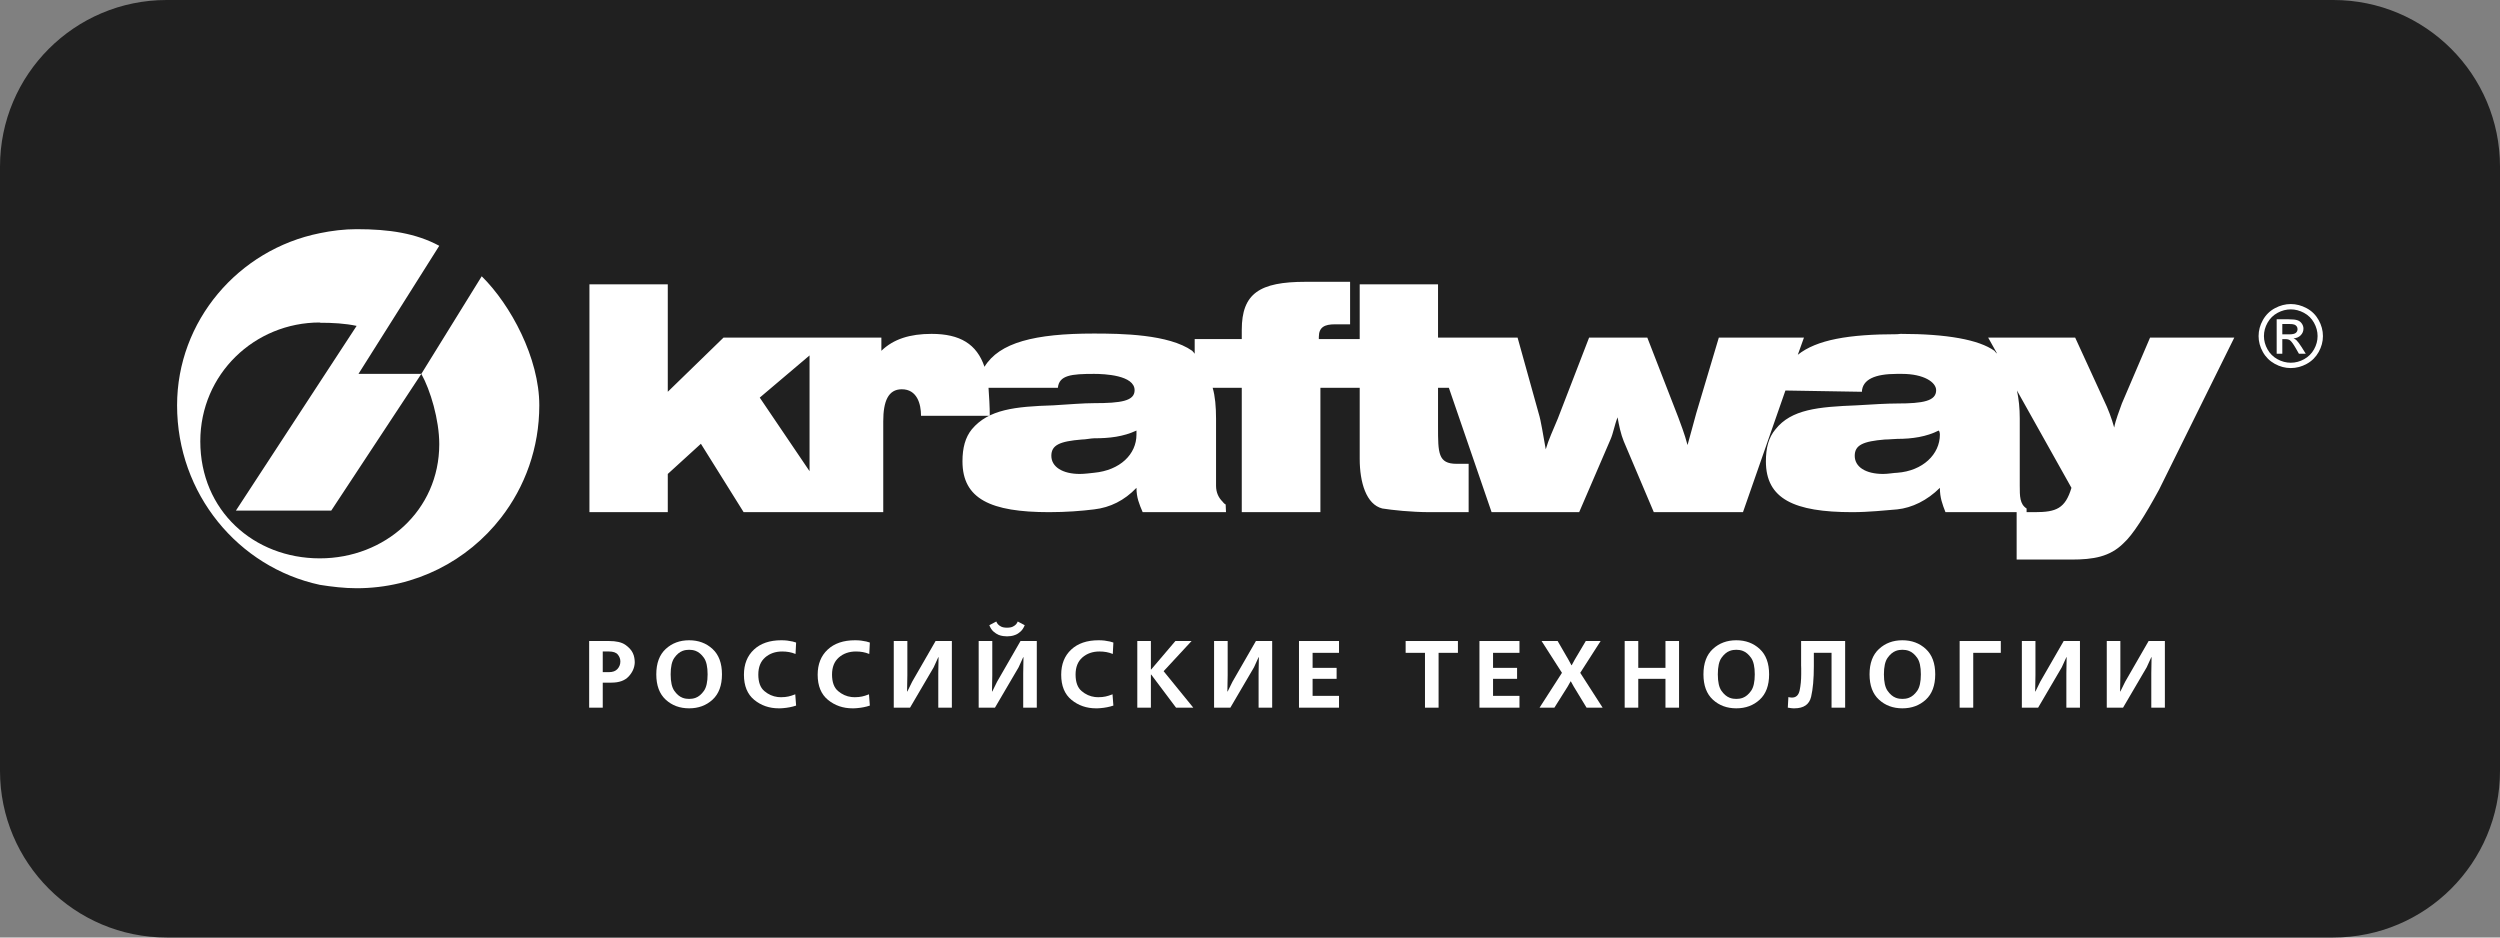 <?xml version="1.0" encoding="UTF-8"?> <svg xmlns="http://www.w3.org/2000/svg" width="240" height="90" viewBox="0 0 240 90" fill="none"><rect x="0" y="0" width="240" height="90" fill="#808080" stroke="none"/><g clip-path="url(#clip0_190_1633)"><path d="M224 0H16C7.163 0 0 7.163 0 16V74C0 82.837 7.163 90 16 90H224C232.837 90 240 82.837 240 74V16C240 7.163 232.837 0 224 0Z" fill="#202020"></path><g clip-path="url(#clip1_190_1633)"><path fill-rule="evenodd" clip-rule="evenodd" d="M182.13 42.133C181.86 42.133 181.354 42.194 180.938 42.194C178.856 42.368 178.054 42.724 178.054 43.758C178.054 44.819 179.092 45.499 180.787 45.499C181.262 45.499 181.86 45.386 182.13 45.386C184.595 45.203 186.229 43.611 186.229 41.72C186.229 41.72 186.229 41.422 186.109 41.334C184.95 41.924 183.587 42.133 182.13 42.133ZM105.032 45.386C104.733 45.413 104.139 45.499 103.664 45.499C102.005 45.499 100.929 44.819 100.929 43.758C100.929 42.724 101.731 42.368 103.843 42.194C104.228 42.194 104.733 42.076 105.032 42.076C106.52 42.076 107.824 41.924 109.101 41.334C109.101 41.422 109.101 41.72 109.101 41.72C109.101 43.611 107.527 45.148 105.032 45.386ZM182.13 32.084C177.493 32.084 174.4 32.612 172.589 34.06L173.179 32.41H165.007L162.838 39.678C162.541 40.801 162.274 41.72 162.003 42.724C161.709 41.597 161.322 40.651 161.114 40.062L158.142 32.41H152.553L149.552 40.182C149.079 41.334 148.661 42.194 148.392 43.137C148.127 41.72 147.951 40.447 147.711 39.678L145.688 32.41H138.051V27.294H130.532V32.551H127.766H126.608V32.349C126.608 31.4 127.172 31.134 128.155 31.134H129.609V27.054C127.528 27.054 126.403 27.054 125.329 27.054C120.903 27.054 119.21 28.179 119.21 31.667C119.21 32.052 119.21 32.349 119.21 32.551H114.69V33.974C114.659 33.884 114.573 33.826 114.452 33.676C112.194 32.084 107.647 32.021 105.002 32.021C99.329 32.021 95.936 32.88 94.511 35.211C93.768 33.028 92.164 32.052 89.426 32.052C87.347 32.052 85.772 32.551 84.612 33.676V32.41H77.717H69.457L64.107 37.611V27.294H56.586V49.167H64.107V45.499L67.286 42.602L71.388 49.167H79.711H84.792V40.447C84.792 38.527 85.267 37.37 86.573 37.37C88.03 37.37 88.419 38.76 88.419 39.916H95.018C95.018 39.058 94.954 38.021 94.898 37.228H101.556C101.672 36.014 102.861 35.893 105.032 35.893C106.014 35.893 108.922 36.014 108.922 37.463C108.922 38.496 107.618 38.703 105.032 38.703C104.022 38.703 102.653 38.819 101.109 38.913C97.455 39.029 94.898 39.294 93.294 41.214C92.668 41.986 92.397 42.994 92.397 44.289C92.397 47.896 95.103 49.167 100.72 49.167C102.356 49.167 103.843 49.05 105.032 48.901C106.573 48.724 107.947 48.044 109.101 46.832C109.101 47.777 109.37 48.399 109.696 49.167H117.696L117.663 48.429C117.516 48.369 117.366 48.157 117.366 48.157C116.978 47.777 116.74 47.275 116.74 46.625V40.182C116.74 39.058 116.651 38.021 116.415 37.228H119.21V49.167H126.759V37.228H130.532V44.054C130.532 46.3 131.155 48.429 132.702 48.815C133.624 48.962 135.467 49.167 137.278 49.167C138.436 49.167 139.716 49.167 140.989 49.167V44.526H139.834C138.051 44.526 138.051 43.491 138.051 40.95V37.228H139.091L143.193 49.167H151.601L154.605 42.194C154.872 41.597 154.992 40.801 155.288 40.062C155.41 40.801 155.613 41.72 155.882 42.368L158.764 49.167H167.326L171.4 37.489L178.739 37.611C178.796 36.429 179.989 35.893 182.095 35.893C182.216 35.893 182.427 35.893 182.601 35.893C184.68 35.893 185.87 36.691 185.87 37.463C185.87 38.496 184.622 38.735 182.13 38.735C181.176 38.735 179.747 38.819 178.234 38.913C174.548 39.058 171.965 39.294 170.446 41.214C169.791 41.986 169.526 42.994 169.526 44.289C169.526 47.896 172.231 49.167 177.818 49.167C179.451 49.167 180.969 48.991 182.13 48.901C183.552 48.752 185.011 48.044 186.229 46.832C186.229 47.777 186.466 48.399 186.765 49.167H194.553V48.815C193.896 48.399 193.896 47.634 193.896 46.625V40.182C193.896 39.176 193.805 38.318 193.628 37.489L198.86 46.832C198.264 48.815 197.4 49.167 195.351 49.167H193.598V53.718H198.86C200.967 53.718 202.545 53.453 203.853 52.153C204.744 51.355 205.899 49.524 207.27 47.008L214.492 32.41H206.406L203.7 38.735C203.436 39.501 203.109 40.271 202.962 41.044C202.724 40.182 202.399 39.294 201.952 38.374L199.217 32.41H190.863L191.725 33.948C191.639 33.884 191.547 33.796 191.462 33.676C189.973 32.612 186.91 32.052 182.454 32.052C182.363 32.052 182.216 32.084 182.13 32.084ZM72.936 38.171L77.717 34.121V45.233L72.936 38.171Z" fill="white"></path><path fill-rule="evenodd" clip-rule="evenodd" d="M30.701 56.144C22.883 54.461 17 47.423 17 38.913C17 30.81 22.883 23.952 30.701 22.386C31.828 22.15 33.049 22 34.236 22C37.359 22 39.914 22.386 42.169 23.596L34.413 35.893H40.448L46.245 26.522C49.039 29.275 51.773 34.386 51.773 38.913C51.773 42.999 50.4 46.742 48.09 49.712C44.89 53.834 39.886 56.47 34.236 56.47C33.049 56.47 31.828 56.323 30.701 56.144ZM30.701 53.602C36.941 53.602 42.169 49.02 42.169 42.636C42.169 40.3 41.314 37.432 40.448 35.893L31.798 49.02H30.701H22.645L30.701 36.691L34.236 31.285C33.108 31.046 31.946 30.984 30.701 30.984V30.959C24.457 30.959 19.229 35.893 19.229 42.368C19.229 49.02 24.369 53.602 30.701 53.602Z" fill="white"></path><path d="M219.915 29.188C220.433 29.188 220.939 29.321 221.433 29.585C221.928 29.85 222.313 30.229 222.588 30.722C222.863 31.214 223.002 31.728 223.002 32.263C223.002 32.792 222.866 33.302 222.594 33.79C222.322 34.279 221.943 34.658 221.452 34.928C220.962 35.199 220.45 35.334 219.915 35.334C219.38 35.334 218.868 35.199 218.378 34.928C217.888 34.658 217.506 34.279 217.234 33.79C216.96 33.302 216.824 32.792 216.824 32.263C216.824 31.728 216.962 31.214 217.239 30.722C217.516 30.229 217.901 29.85 218.396 29.585C218.89 29.321 219.396 29.188 219.915 29.188ZM219.915 29.7C219.482 29.7 219.058 29.81 218.649 30.031C218.238 30.252 217.917 30.568 217.685 30.979C217.453 31.39 217.338 31.818 217.338 32.263C217.338 32.705 217.452 33.129 217.68 33.535C217.907 33.94 218.225 34.256 218.634 34.483C219.044 34.709 219.47 34.822 219.915 34.822C220.359 34.822 220.785 34.709 221.195 34.483C221.604 34.256 221.923 33.94 222.148 33.535C222.374 33.129 222.488 32.705 222.488 32.263C222.488 31.818 222.372 31.39 222.142 30.979C221.912 30.568 221.59 30.252 221.179 30.031C220.767 29.81 220.345 29.7 219.915 29.7ZM218.561 33.958V30.652H219.706C220.099 30.652 220.381 30.683 220.556 30.744C220.733 30.805 220.872 30.912 220.975 31.064C221.08 31.217 221.131 31.379 221.131 31.55C221.131 31.793 221.045 32.004 220.87 32.184C220.696 32.364 220.465 32.464 220.177 32.486C220.294 32.535 220.388 32.593 220.458 32.66C220.591 32.79 220.756 33.008 220.949 33.313L221.353 33.958H220.696L220.399 33.439C220.166 33.034 219.982 32.779 219.844 32.674C219.746 32.598 219.604 32.558 219.416 32.556H219.102V33.958H218.561ZM219.102 32.098H219.755C220.067 32.098 220.28 32.052 220.394 31.96C220.507 31.868 220.564 31.745 220.564 31.594C220.564 31.496 220.537 31.409 220.482 31.331C220.428 31.254 220.351 31.197 220.254 31.159C220.157 31.12 219.976 31.102 219.714 31.102H219.102V32.098Z" fill="white"></path><path d="M58.461 61.537C59.16 61.537 59.682 61.658 60.028 61.899C60.374 62.14 60.615 62.403 60.749 62.689C60.824 62.848 60.872 63.002 60.896 63.151C60.921 63.301 60.934 63.43 60.934 63.539C60.934 63.558 60.934 63.574 60.934 63.59C60.934 63.605 60.934 63.621 60.934 63.64C60.909 64.115 60.714 64.55 60.35 64.942C59.985 65.336 59.436 65.533 58.7 65.533H57.864V67.936H56.559V61.537H58.461ZM58.461 64.526C58.823 64.526 59.096 64.425 59.279 64.221C59.462 64.016 59.555 63.778 59.555 63.502C59.555 63.26 59.474 63.039 59.311 62.841C59.149 62.642 58.866 62.543 58.461 62.543H57.864V64.526H58.461Z" fill="white"></path><path d="M68.404 62.301C69.007 62.858 69.309 63.67 69.309 64.737C69.309 65.803 69.007 66.615 68.404 67.169C67.8 67.723 67.051 68 66.156 68C65.262 68 64.513 67.723 63.909 67.169C63.306 66.615 63.004 65.803 63.004 64.737C63.004 63.67 63.306 62.858 63.909 62.301C64.513 61.743 65.262 61.465 66.156 61.465C67.051 61.465 67.8 61.743 68.404 62.301ZM65.853 62.401C65.743 62.416 65.633 62.446 65.522 62.488C65.234 62.598 64.972 62.819 64.737 63.151C64.501 63.483 64.383 64.012 64.383 64.737C64.383 65.462 64.501 65.99 64.737 66.322C64.972 66.656 65.234 66.876 65.522 66.986C65.633 67.029 65.743 67.057 65.853 67.073C65.963 67.088 66.064 67.095 66.156 67.095C66.249 67.095 66.35 67.088 66.46 67.073C66.57 67.057 66.68 67.029 66.791 66.986C67.078 66.876 67.341 66.656 67.577 66.322C67.812 65.99 67.93 65.462 67.93 64.737C67.93 64.012 67.812 63.483 67.577 63.151C67.341 62.819 67.078 62.598 66.791 62.488C66.68 62.446 66.57 62.416 66.46 62.401C66.35 62.387 66.249 62.379 66.156 62.379C66.064 62.379 65.963 62.387 65.853 62.401Z" fill="white"></path><path d="M76.427 67.736C76.231 67.802 76.029 67.855 75.821 67.895C75.612 67.936 75.401 67.964 75.186 67.982C75.113 67.988 75.041 67.993 74.97 67.996C74.9 67.999 74.831 68 74.764 68C73.857 68 73.073 67.73 72.411 67.191C71.75 66.652 71.418 65.846 71.418 64.773C71.418 63.762 71.739 62.957 72.379 62.36C73.019 61.763 73.894 61.465 75.003 61.465C75.211 61.465 75.403 61.475 75.577 61.496C75.752 61.518 75.922 61.547 76.087 61.584C76.142 61.602 76.199 61.618 76.257 61.633C76.315 61.649 76.372 61.665 76.427 61.684L76.372 62.781C76.164 62.695 75.955 62.635 75.747 62.598C75.539 62.561 75.322 62.543 75.095 62.543C74.438 62.543 73.892 62.734 73.454 63.114C73.016 63.495 72.798 64.043 72.798 64.756C72.798 65.486 72.99 66.015 73.376 66.341C73.762 66.668 74.188 66.857 74.654 66.913C74.715 66.919 74.774 66.923 74.833 66.926C74.891 66.929 74.947 66.931 75.003 66.931C75.254 66.931 75.481 66.908 75.683 66.863C75.885 66.816 76.06 66.763 76.206 66.703C76.231 66.697 76.256 66.688 76.28 66.679C76.304 66.67 76.326 66.66 76.344 66.647L76.427 67.736Z" fill="white"></path><path d="M83.505 67.736C83.309 67.802 83.107 67.855 82.899 67.895C82.69 67.936 82.478 67.964 82.264 67.982C82.191 67.988 82.119 67.993 82.048 67.996C81.978 67.999 81.909 68 81.842 68C80.934 68 80.151 67.73 79.489 67.191C78.828 66.652 78.496 65.846 78.496 64.773C78.496 63.762 78.816 62.957 79.457 62.36C80.097 61.763 80.971 61.465 82.081 61.465C82.289 61.465 82.481 61.475 82.655 61.496C82.83 61.518 83 61.547 83.165 61.584C83.22 61.602 83.277 61.618 83.335 61.633C83.394 61.649 83.45 61.665 83.505 61.684L83.45 62.781C83.242 62.695 83.033 62.635 82.825 62.598C82.617 62.561 82.399 62.543 82.173 62.543C81.517 62.543 80.971 62.734 80.532 63.114C80.094 63.495 79.875 64.043 79.875 64.756C79.875 65.486 80.068 66.015 80.454 66.341C80.84 66.668 81.266 66.857 81.732 66.913C81.793 66.919 81.852 66.923 81.911 66.926C81.969 66.929 82.025 66.931 82.081 66.931C82.331 66.931 82.559 66.908 82.761 66.863C82.963 66.816 83.138 66.763 83.284 66.703C83.309 66.697 83.334 66.688 83.359 66.679C83.382 66.67 83.404 66.66 83.422 66.647L83.505 67.736Z" fill="white"></path><path d="M87.106 61.537V64.829L87.078 66.382H87.106L87.565 65.449L89.817 61.537H91.379V67.936H90.075V64.637L90.102 63.092H90.075L89.634 64.061L87.363 67.936H85.801V61.537H87.106Z" fill="white"></path><path d="M95.259 61.537V64.829L95.231 66.382H95.259L95.718 65.449L97.97 61.537H99.532V67.936H98.228V64.637L98.254 63.092H98.228L97.787 64.061L95.516 67.936H93.953V61.537H95.259ZM98.374 60.02C98.27 60.276 98.138 60.477 97.979 60.623C97.82 60.77 97.655 60.877 97.483 60.943C97.335 61.004 97.19 61.044 97.046 61.062C96.903 61.08 96.778 61.09 96.674 61.09C96.57 61.09 96.447 61.08 96.306 61.062C96.165 61.044 96.022 61.008 95.875 60.952C95.702 60.879 95.535 60.771 95.374 60.629C95.211 60.485 95.078 60.282 94.974 60.02L95.645 59.664C95.657 59.694 95.676 59.732 95.699 59.778C95.724 59.824 95.755 59.871 95.792 59.919C95.865 60.005 95.972 60.082 96.108 60.153C96.246 60.223 96.435 60.258 96.674 60.258C96.913 60.258 97.101 60.223 97.239 60.153C97.377 60.082 97.483 60.005 97.556 59.919C97.593 59.871 97.624 59.824 97.649 59.778C97.672 59.732 97.691 59.694 97.703 59.664L98.374 60.02Z" fill="white"></path><path d="M106.884 67.736C106.688 67.802 106.486 67.855 106.278 67.895C106.069 67.936 105.858 67.964 105.643 67.982C105.57 67.988 105.498 67.993 105.427 67.996C105.357 67.999 105.288 68 105.221 68C104.314 68 103.529 67.73 102.868 67.191C102.207 66.652 101.875 65.846 101.875 64.773C101.875 63.762 102.195 62.957 102.836 62.36C103.476 61.763 104.351 61.465 105.46 61.465C105.668 61.465 105.86 61.475 106.034 61.496C106.209 61.518 106.379 61.547 106.544 61.584C106.599 61.602 106.656 61.618 106.714 61.633C106.772 61.649 106.829 61.665 106.884 61.684L106.829 62.781C106.621 62.695 106.412 62.635 106.204 62.598C105.996 62.561 105.779 62.543 105.552 62.543C104.895 62.543 104.349 62.734 103.911 63.114C103.473 63.495 103.255 64.043 103.255 64.756C103.255 65.486 103.447 66.015 103.834 66.341C104.219 66.668 104.645 66.857 105.111 66.913C105.172 66.919 105.231 66.923 105.29 66.926C105.348 66.929 105.404 66.931 105.46 66.931C105.71 66.931 105.938 66.908 106.14 66.863C106.342 66.816 106.517 66.763 106.663 66.703C106.688 66.697 106.713 66.688 106.737 66.679C106.761 66.67 106.783 66.66 106.801 66.647L106.884 67.736Z" fill="white"></path><path d="M110.485 61.537V64.271H110.513L112.838 61.537H114.391L111.708 64.435L114.556 67.936H112.901L110.513 64.756H110.485V67.936H109.18V61.537H110.485Z" fill="white"></path><path d="M117.856 61.537V64.829L117.828 66.382H117.856L118.316 65.449L120.568 61.537H122.129V67.936H120.825V64.637L120.852 63.092H120.825L120.384 64.061L118.114 67.936H116.551V61.537H117.856Z" fill="white"></path><path d="M128.545 61.537V62.672H126.009V64.115H128.315V65.167H126.009V66.803H128.545V67.936H124.703V61.537H128.545Z" fill="white"></path><path d="M139.96 61.537V62.672H138.104V67.936H136.798V62.672H134.941V61.537H139.96Z" fill="white"></path><path d="M145.869 61.537V62.672H143.332V64.115H145.639V65.167H143.332V66.803H145.869V67.936H142.027V61.537H145.869Z" fill="white"></path><path d="M149.534 61.537L150.564 63.32L150.857 63.859H150.886L151.179 63.32L152.236 61.537H153.661L151.703 64.591L153.853 67.936H152.31L151.078 65.908L150.803 65.414H150.775L150.498 65.908L149.221 67.936H147.797L149.948 64.591L147.991 61.537H149.534Z" fill="white"></path><path d="M157.274 61.537V64.115H159.885V61.537H161.189V67.936H159.885V65.167H157.274V67.936H155.969V61.537H157.274Z" fill="white"></path><path d="M168.931 62.301C169.534 62.858 169.835 63.67 169.835 64.737C169.835 65.803 169.534 66.615 168.931 67.169C168.328 67.723 167.579 68 166.683 68C165.789 68 165.041 67.723 164.436 67.169C163.833 66.615 163.531 65.803 163.531 64.737C163.531 63.67 163.833 62.858 164.436 62.301C165.041 61.743 165.789 61.465 166.683 61.465C167.579 61.465 168.328 61.743 168.931 62.301ZM166.381 62.401C166.271 62.416 166.16 62.446 166.05 62.488C165.761 62.598 165.5 62.819 165.263 63.151C165.028 63.483 164.911 64.012 164.911 64.737C164.911 65.462 165.028 65.99 165.263 66.322C165.5 66.656 165.761 66.876 166.05 66.986C166.16 67.029 166.271 67.057 166.381 67.073C166.491 67.088 166.591 67.095 166.683 67.095C166.776 67.095 166.877 67.088 166.987 67.073C167.098 67.057 167.208 67.029 167.318 66.986C167.605 66.876 167.868 66.656 168.104 66.322C168.339 65.99 168.458 65.462 168.458 64.737C168.458 64.012 168.339 63.483 168.104 63.151C167.868 62.819 167.605 62.598 167.318 62.488C167.208 62.446 167.098 62.416 166.987 62.401C166.877 62.387 166.776 62.379 166.683 62.379C166.591 62.379 166.491 62.387 166.381 62.401Z" fill="white"></path><path d="M177.134 61.537V67.936H175.828V62.672H174.129V63.95C174.129 65.176 174.041 66.156 173.866 66.894C173.692 67.632 173.154 68 172.253 68C172.205 68 172.154 67.999 172.103 67.996C172.05 67.993 171.996 67.988 171.942 67.982C171.886 67.971 171.832 67.961 171.78 67.955C171.728 67.949 171.678 67.943 171.629 67.936L171.685 66.922C171.696 66.922 171.71 66.923 171.726 66.926C171.741 66.929 171.754 66.934 171.767 66.941C171.779 66.941 171.792 66.941 171.808 66.945C171.823 66.947 171.837 66.95 171.849 66.95C171.88 66.956 171.912 66.96 171.946 66.963C171.98 66.966 172.009 66.967 172.033 66.967C172.425 66.967 172.67 66.734 172.768 66.268C172.866 65.802 172.915 65.289 172.915 64.728C172.915 64.631 172.915 64.532 172.915 64.435C172.915 64.338 172.915 64.24 172.915 64.143C172.91 64.052 172.906 63.963 172.906 63.877C172.906 63.793 172.906 63.708 172.906 63.621V61.537H177.134Z" fill="white"></path><path d="M184.877 62.301C185.48 62.858 185.782 63.67 185.782 64.737C185.782 65.803 185.48 66.615 184.877 67.169C184.273 67.723 183.524 68 182.629 68C181.735 68 180.986 67.723 180.383 67.169C179.778 66.615 179.477 65.803 179.477 64.737C179.477 63.67 179.778 62.858 180.383 62.301C180.986 61.743 181.735 61.465 182.629 61.465C183.524 61.465 184.273 61.743 184.877 62.301ZM182.326 62.401C182.216 62.416 182.105 62.446 181.996 62.488C181.708 62.598 181.446 62.819 181.21 63.151C180.973 63.483 180.856 64.012 180.856 64.737C180.856 65.462 180.973 65.99 181.21 66.322C181.446 66.656 181.708 66.876 181.996 66.986C182.105 67.029 182.216 67.057 182.326 67.073C182.437 67.088 182.538 67.095 182.629 67.095C182.721 67.095 182.823 67.088 182.933 67.073C183.043 67.057 183.154 67.029 183.264 66.986C183.552 66.876 183.813 66.656 184.05 66.322C184.286 65.99 184.403 65.462 184.403 64.737C184.403 64.012 184.286 63.483 184.05 63.151C183.813 62.819 183.552 62.598 183.264 62.488C183.154 62.446 183.043 62.416 182.933 62.401C182.823 62.387 182.721 62.379 182.629 62.379C182.538 62.379 182.437 62.387 182.326 62.401Z" fill="white"></path><path d="M192.077 61.537V62.672H189.431V67.936H188.125V61.537H192.077Z" fill="white"></path><path d="M195.403 61.537V64.829L195.375 66.382H195.403L195.861 65.449L198.114 61.537H199.676V67.936H198.371V64.637L198.398 63.092H198.371L197.93 64.061L195.66 67.936H194.098V61.537H195.403Z" fill="white"></path><path d="M203.555 61.537V64.829L203.527 66.382H203.555L204.015 65.449L206.267 61.537H207.828V67.936H206.524V64.637L206.551 63.092H206.524L206.083 64.061L203.812 67.936H202.25V61.537H203.555Z" fill="white"></path></g></g><defs><clipPath id="clip0_190_1633"><rect width="240" height="90" fill="white"></rect></clipPath><clipPath id="clip1_190_1633"><rect width="206" height="46" fill="white" transform="translate(17 22)"></rect></clipPath></defs></svg> 